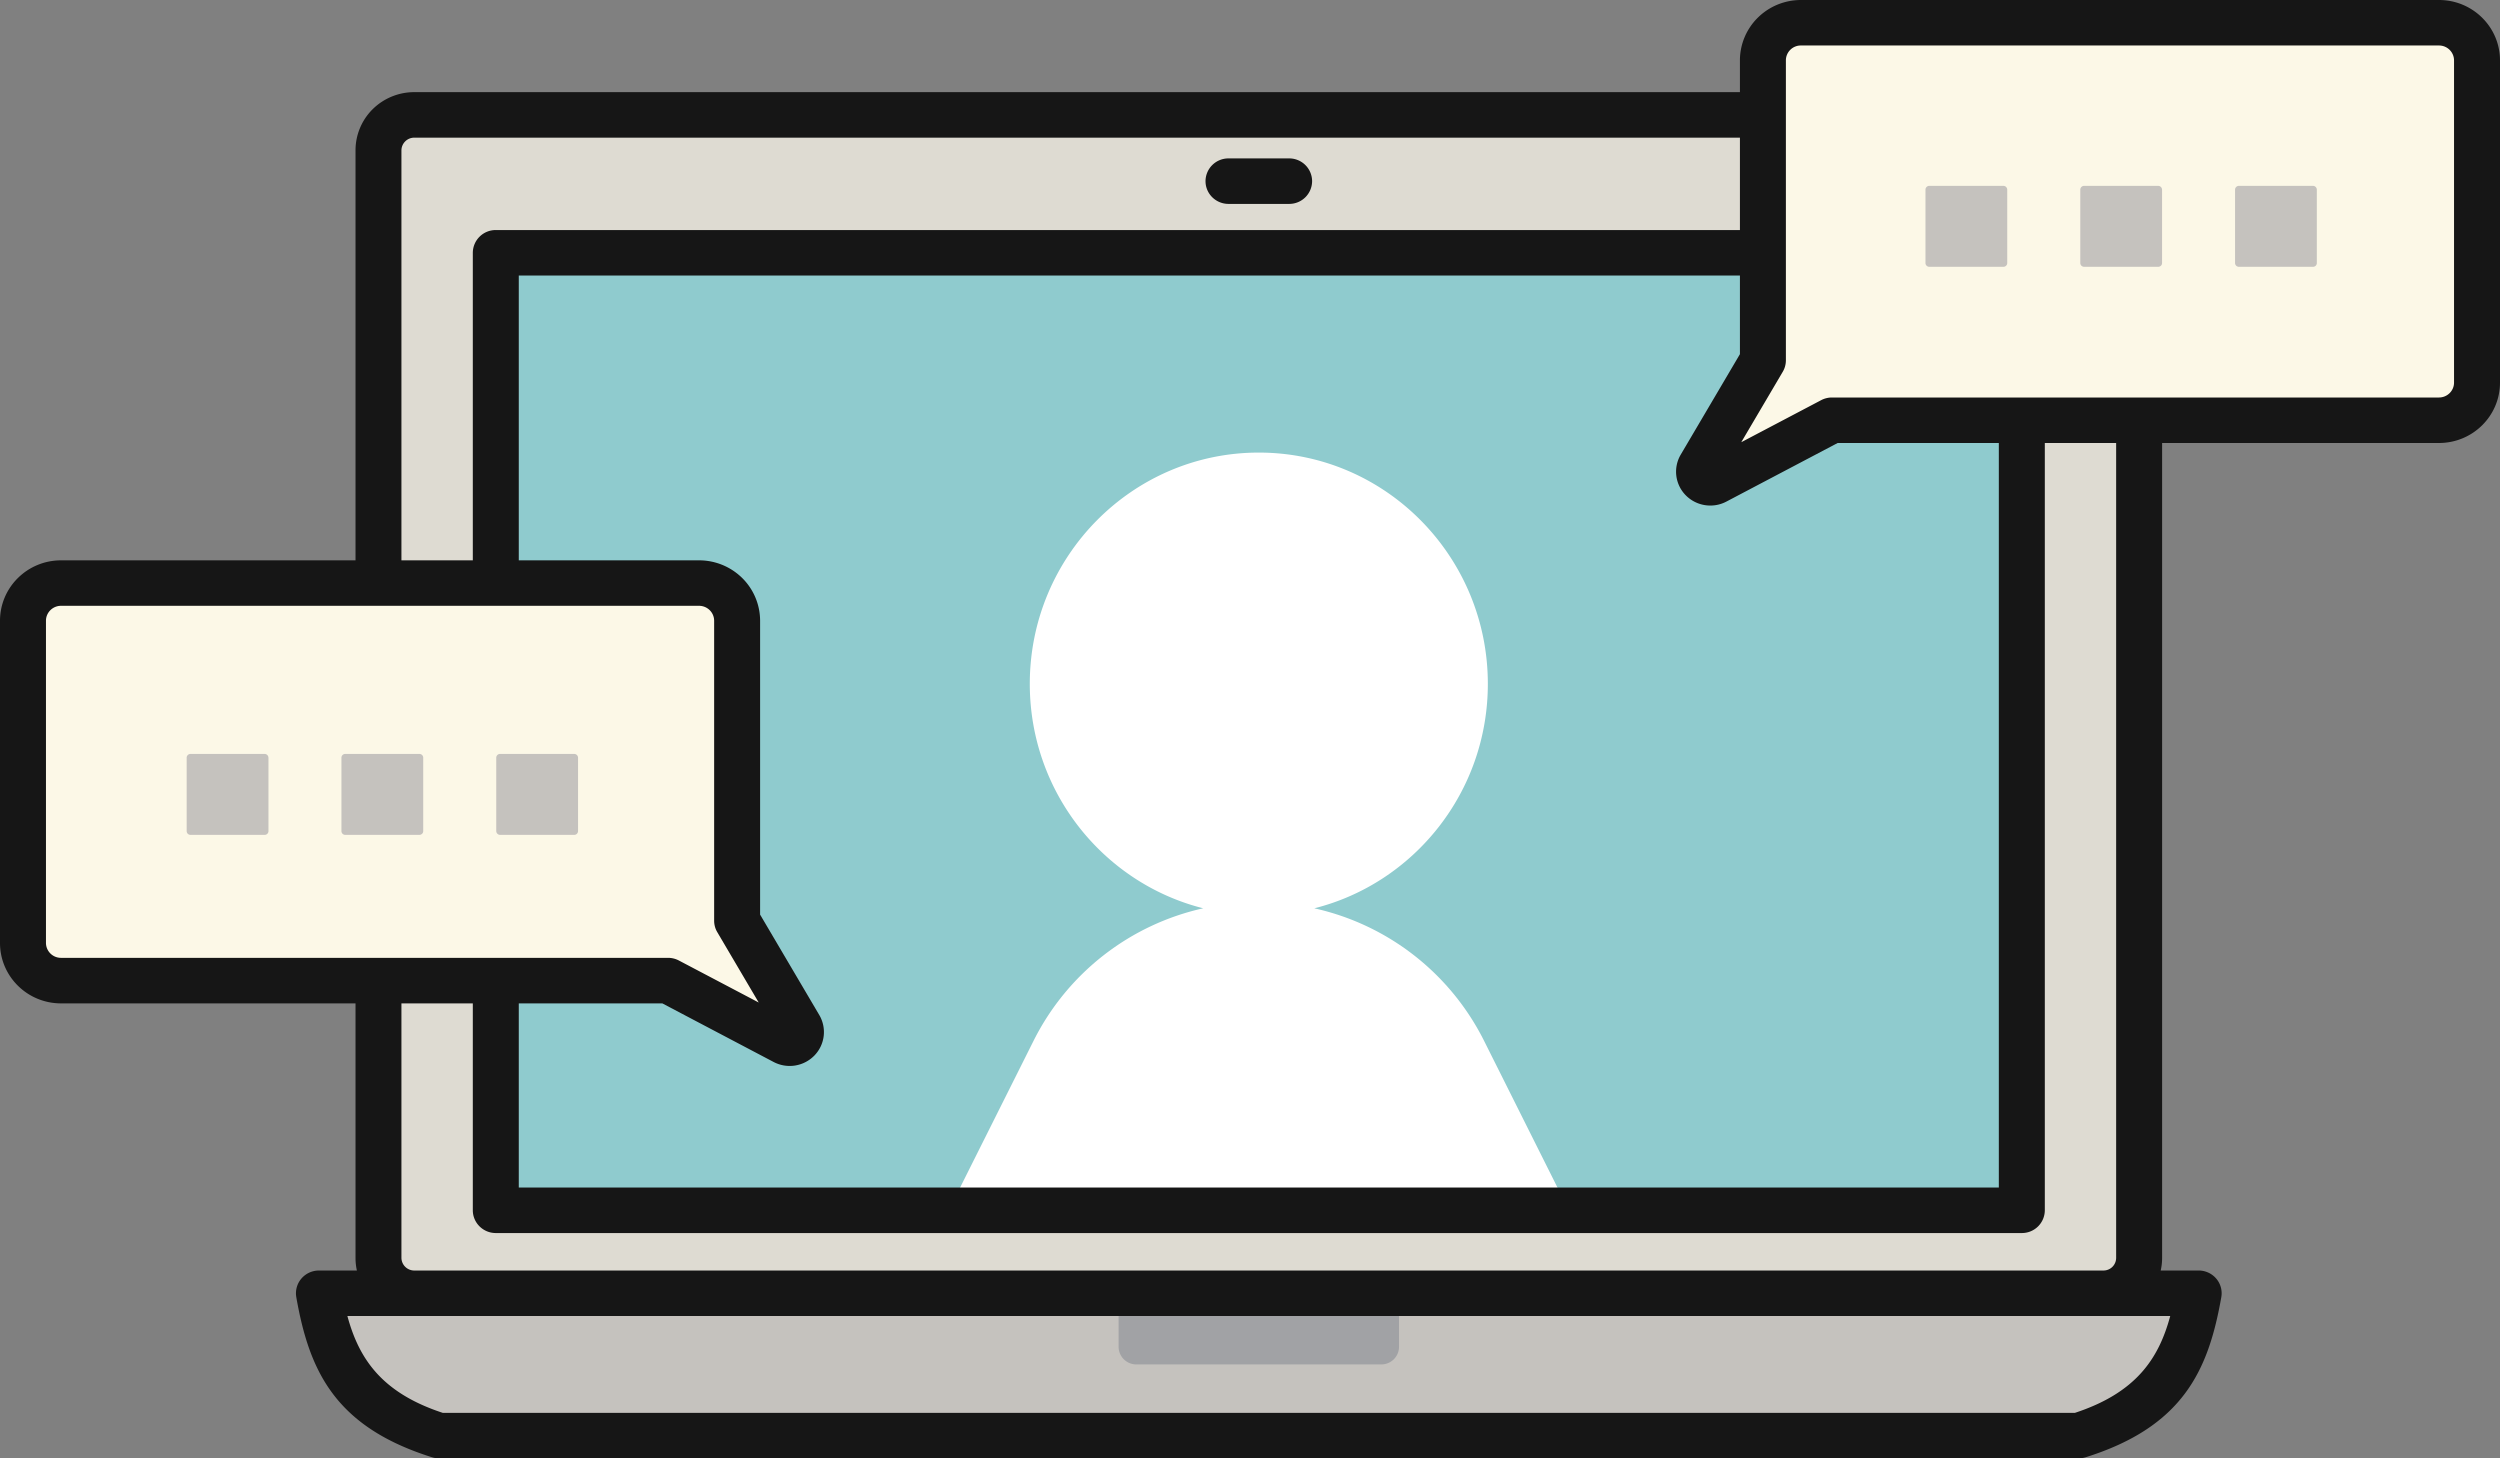 <svg width="96" height="56" fill="none" xmlns="http://www.w3.org/2000/svg"><rect width="100%" height="100%" fill="#808080" stroke="none"/><g clip-path="url(#clip0_395_10591)" fill-rule="evenodd" clip-rule="evenodd"><path d="M82.143 5.771c0-.36-.145-.706-.403-.961a1.381 1.381 0 00-.971-.399H15.908c-.365 0-.714.143-.972.399a1.35 1.35 0 00-.402.961v42.53c0 .361.144.707.402.962s.607.398.972.398H80.77c.365 0 .714-.143.972-.398.257-.255.402-.6.402-.961V5.772h-.001z" fill="#DEDBD2"/><path d="M77.638 9.707h-58.6v36.768h58.6V9.707z" fill="#8FCBCE"/><path d="M46.206 34.879c-3.825-.964-6.662-4.46-6.662-8.618 0-4.902 3.94-8.882 8.794-8.882 4.854 0 8.795 3.98 8.795 8.881 0 4.16-2.838 7.655-6.663 8.619a9.627 9.627 0 016.509 5.07l3.154 6.304a.494.494 0 01-.023.485.506.506 0 01-.429.236H36.995a.506.506 0 01-.43-.236.495.495 0 01-.023-.485l3.155-6.303a9.627 9.627 0 016.508-5.072h.001z" fill="#fff"/><path d="M16.86 55.126h62.958c3.327-1.043 4.174-2.978 4.611-5.465H12.248c.437 2.487 1.284 4.422 4.612 5.465z" fill="#C5C2BE"/><path d="M53.724 49.661h-10.77v2.057a.68.68 0 00.682.676h9.404a.68.68 0 00.683-.676V49.66z" fill="#A1A2A5"/><path d="M13.705 48.788h-1.457a.886.886 0 00-.676.311.869.869 0 00-.194.713c.493 2.803 1.463 4.972 5.215 6.148a.885.885 0 00.266.041h62.958c.09 0 .18-.014.267-.04 3.751-1.177 4.721-3.346 5.214-6.15a.866.866 0 00-.194-.712.886.886 0 00-.676-.311h-1.457c.036-.158.054-.321.054-.486V5.772c0-.593-.238-1.16-.661-1.58a2.268 2.268 0 00-1.596-.654h-64.86c-.599 0-1.173.236-1.596.654a2.222 2.222 0 00-.66 1.58v42.53c0 .165.017.328.053.486zm2.202 1.747H13.34c.446 1.651 1.325 2.95 3.66 3.718h62.679c2.334-.768 3.213-2.066 3.658-3.718h-67.43zM81.26 5.772v42.53a.486.486 0 01-.49.486H15.907a.492.492 0 01-.492-.486V5.772a.493.493 0 01.49-.486h64.864a.49.49 0 01.49.486zm-2.739 3.935a.878.878 0 00-.882-.873h-58.6a.878.878 0 00-.883.873v36.768c0 .483.396.874.883.874h58.6a.878.878 0 00.882-.874V9.707zm-1.766.873v35.021H19.921v-35.02h56.834zm-29.58-2.75h2.327a.878.878 0 00.883-.873.878.878 0 00-.883-.874h-2.327a.878.878 0 00-.883.874c0 .482.396.873.883.873z" fill="#161616"/><path d="M67.695 13.836l-2.392 4.062a.424.424 0 00.062.51.433.433 0 00.513.081l4.468-2.351h23.31c.807 0 1.461-.648 1.461-1.446V2.319c0-.798-.654-1.446-1.46-1.446h-24.5c-.388 0-.76.152-1.034.424a1.438 1.438 0 00-.428 1.022v11.516z" fill="#FCF8E7"/><path d="M66.813 13.6l-2.273 3.858a1.29 1.29 0 00.188 1.556c.407.419 1.047.52 1.565.247l4.273-2.25h23.09c1.295 0 2.344-1.038 2.344-2.32V2.32C96 1.038 94.95 0 93.656 0h-24.5c-.621 0-1.217.244-1.657.68a2.308 2.308 0 00-.686 1.64V13.6zm.052 3.38l1.593-2.704a.866.866 0 00.12-.44V2.32a.572.572 0 01.579-.573h24.5c.319 0 .578.256.578.573v12.372c0 .316-.26.572-.579.572h-23.31a.892.892 0 00-.415.103l-3.067 1.614z" fill="#161616"/><path d="M28.305 35.353l2.392 4.062a.424.424 0 01-.062.51.434.434 0 01-.513.082l-4.468-2.352H2.344a1.454 1.454 0 01-1.461-1.446V23.837c0-.799.654-1.446 1.46-1.446h24.5c.388 0 .76.152 1.034.423.274.272.428.64.428 1.023v11.516z" fill="#FCF8E7"/><path d="M29.188 35.117v-11.28a2.31 2.31 0 00-.686-1.64 2.356 2.356 0 00-1.658-.68h-24.5c-1.295 0-2.344 1.04-2.344 2.32V36.21c0 1.282 1.05 2.32 2.344 2.32h23.09l4.273 2.25a1.324 1.324 0 001.565-.247 1.291 1.291 0 00.188-1.557l-2.273-3.857h.001zm-.053 3.38l-3.067-1.614a.892.892 0 00-.415-.102H2.343a.576.576 0 01-.578-.573V23.836c0-.316.26-.573.579-.573h24.5c.153 0 .3.06.409.168a.57.57 0 01.17.405v11.516c0 .155.04.307.119.44l1.593 2.705z" fill="#161616"/><path d="M83.022 7.284a.148.148 0 00-.148-.147H80.03a.146.146 0 00-.147.147v2.815c0 .04.016.076.043.104a.148.148 0 00.104.042h2.845a.145.145 0 00.148-.146V7.283zm-5.944 0a.148.148 0 00-.148-.147h-2.845a.146.146 0 00-.104.043.146.146 0 00-.043.104v2.815a.146.146 0 00.147.146h2.845a.145.145 0 00.148-.146V7.283zm11.888 0a.148.148 0 00-.147-.147h-2.845a.149.149 0 00-.105.043.145.145 0 00-.043.104v2.815c0 .04.016.076.043.104a.148.148 0 00.105.042h2.845a.15.15 0 00.105-.042.144.144 0 00.042-.104V7.283zM16.252 29.097a.146.146 0 00-.148-.146h-2.845a.145.145 0 00-.148.146v2.816a.15.15 0 00.043.104.149.149 0 00.105.042h2.845a.146.146 0 00.148-.146v-2.816zm-5.944 0a.148.148 0 00-.043-.103.148.148 0 00-.104-.043H7.316a.15.15 0 00-.105.043.144.144 0 00-.043.103v2.816a.15.15 0 00.043.104.148.148 0 00.105.042h2.845a.145.145 0 00.148-.146v-2.816zm11.889 0a.148.148 0 00-.043-.103.148.148 0 00-.104-.043h-2.846a.145.145 0 00-.148.146v2.816a.149.149 0 00.148.146h2.846a.146.146 0 00.147-.146v-2.816z" fill="#C5C2BE"/></g><defs><clipPath id="clip0_395_10591"><path fill="#fff" d="M0 0h96v56H0z"/></clipPath></defs></svg>